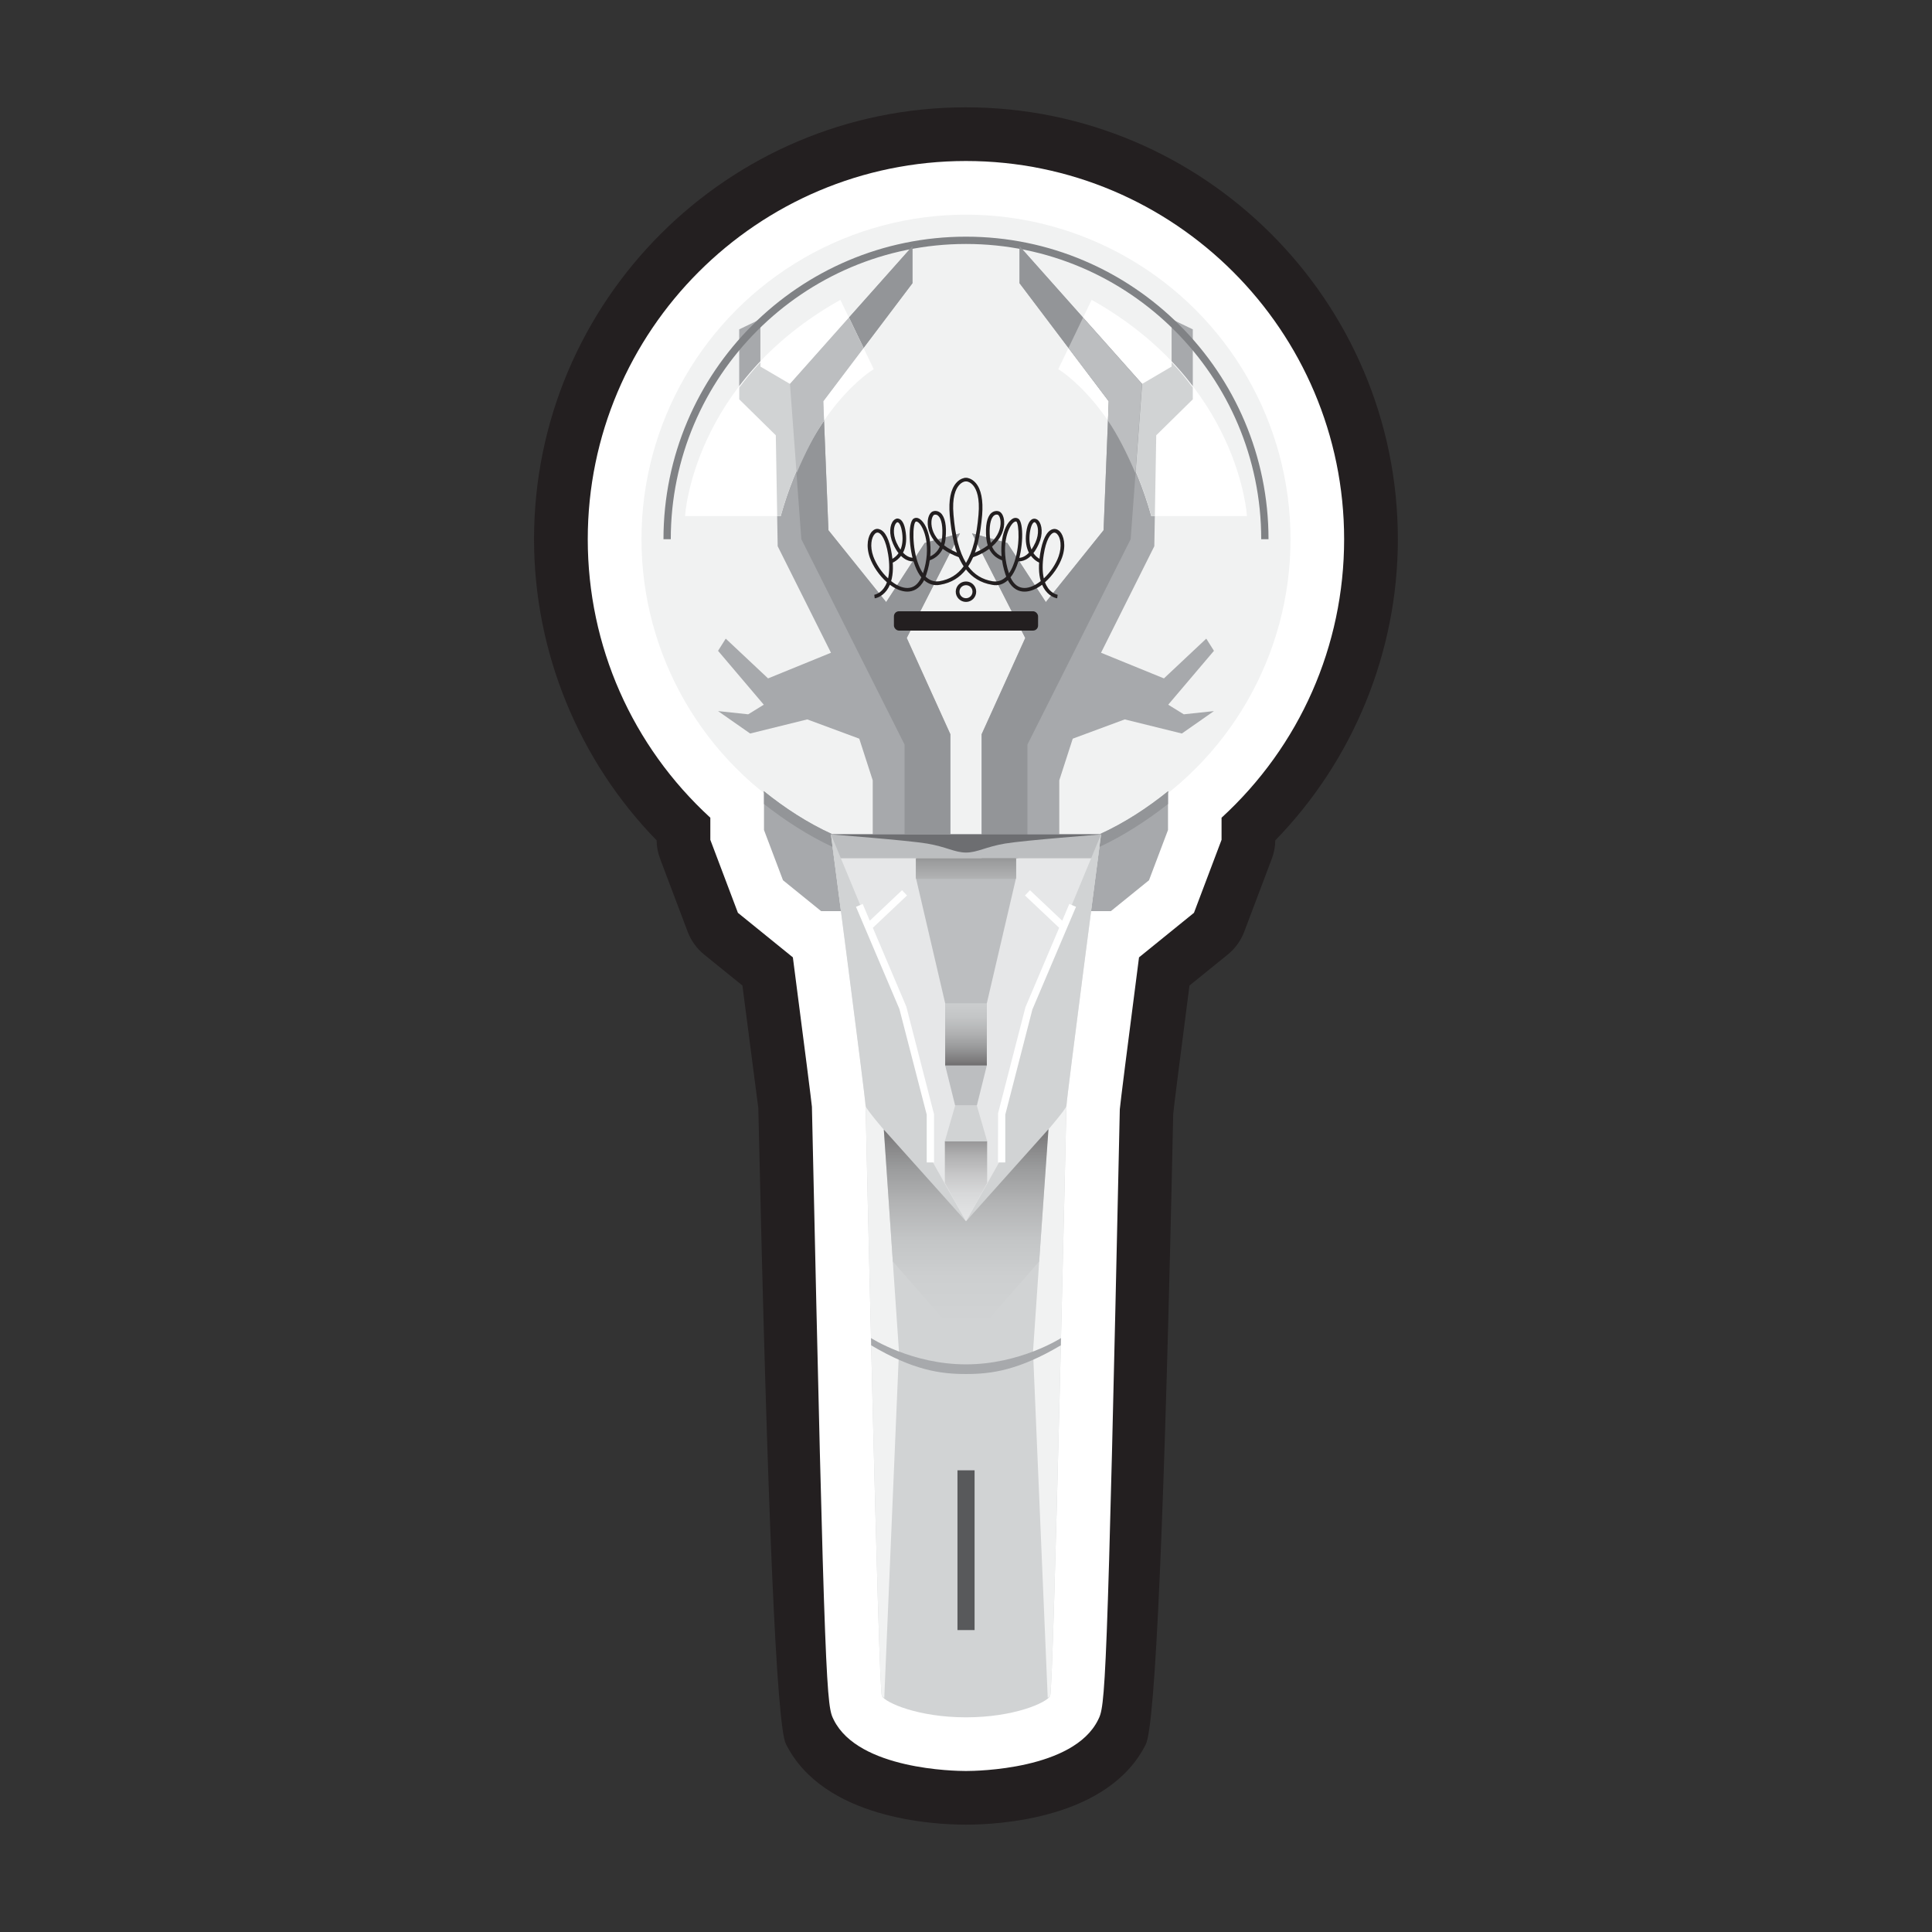 <?xml version="1.0" encoding="UTF-8"?><svg id="b" xmlns="http://www.w3.org/2000/svg" width="36" height="36" xmlns:xlink="http://www.w3.org/1999/xlink" viewBox="0 0 36 36"><rect x="0" y="0" width="36" height="36" fill="#333333" stroke="none"/><defs><linearGradient id="c" x1="18" y1="23.116" x2="18" y2="20.35" gradientUnits="userSpaceOnUse"><stop offset="0" stop-color="#e6e7e8"/><stop offset=".17" stop-color="#e2e3e4"/><stop offset=".313" stop-color="#d8d9da"/><stop offset=".447" stop-color="#c7c7c8"/><stop offset=".576" stop-color="#afafb0"/><stop offset=".7" stop-color="#908f90"/><stop offset=".821" stop-color="#6a6869"/><stop offset=".938" stop-color="#3d3a3b"/><stop offset="1" stop-color="#231f20"/></linearGradient><linearGradient id="d" x1="18" y1="18.306" x2="18" y2="20.297" gradientUnits="userSpaceOnUse"><stop offset="0" stop-color="#d1d3d4"/><stop offset=".178" stop-color="#cdcfd0"/><stop offset=".328" stop-color="#c3c5c6"/><stop offset=".468" stop-color="#b2b3b4"/><stop offset=".603" stop-color="#9a9b9c"/><stop offset=".733" stop-color="#7c7b7c"/><stop offset=".859" stop-color="#565455"/><stop offset=".981" stop-color="#2a2627"/><stop offset="1" stop-color="#231f20"/></linearGradient><linearGradient id="e" y1="17.54" x2="18" y2="15.053" xlink:href="#d"/><linearGradient id="f" x1="18.003" y1="24.659" x2="18.003" y2="19.839" xlink:href="#d"/></defs><path d="M18,34c-.611,0-2.659-.108-3.356-1.504q-.261-.517-.514-11.852c-.006-.032-.106-.823-.296-2.28l-.714-.578c-.138-.112-.243-.258-.306-.424l-.514-1.36c-.041-.11-.064-.226-.065-.343-1.457-1.496-2.284-3.517-2.284-5.611,0-4.438,3.61-8.048,8.048-8.048s8.048,3.61,8.048,8.048c0,2.095-.827,4.115-2.284,5.611-.001.117-.023.232-.065.343l-.514,1.36c-.062.166-.168.311-.306.424l-.714.578c-.189,1.457-.291,2.261-.303,2.396q-.241,11.21-.511,11.743c-.693,1.389-2.741,1.497-3.353,1.497Z" fill="#231f20" stroke-width="0"/><path d="M18,3c-3.886,0-7.048,3.162-7.048,7.048,0,1.988.827,3.853,2.284,5.189v.412l.514,1.36,1.024.83c.226,1.737.345,2.679.355,2.784.243,11.099.275,11.162.408,11.426.462.925,2.259.951,2.462.951s2-.026,2.46-.948c.135-.267.167-.33.407-11.382.013-.142.133-1.093.358-2.831l1.024-.83.514-1.36v-.412c1.457-1.336,2.284-3.2,2.284-5.189,0-3.886-3.162-7.048-7.048-7.048Z" fill="#fff" stroke-width="0"/><circle cx="18" cy="10.047" r="6.047" fill="#f1f2f2" stroke-width="0"/><path d="M17.23,10.119l-.717,1.1-1.076-1.339-.096-2.403,1.662-2.2v-.69l-2.284,2.567-.55-.323v-.884l-.395.19v1.303l.681.67.036,2.068.993,1.985-1.172.478-.789-.741-.143.227.852,1.004-.29.179-.562-.06.598.418,1.064-.263.969.359.251.777v1.267c.463.14.944.231,1.447.255v-2.383l-.813-1.794.992-1.949-.658.179Z" fill="#a7a9ac" stroke-width="0"/><path d="M18.77,10.119l.717,1.1,1.076-1.339.096-2.403-1.662-2.2v-.69s2.284,2.567,2.284,2.567l.55-.323v-.884l.395.19v1.303s-.681.67-.681.67l-.036,2.068-.993,1.985,1.172.478.789-.741.143.227-.852,1.004.29.179.562-.06-.598.418-1.064-.263-.969.359-.251.777v1.267c-.463.14-.944.231-1.447.255v-2.383s.813-1.794.813-1.794l-.992-1.949.658.179Z" fill="#a7a9ac" stroke-width="0"/><path d="M23.637,10.047h-.136c0-3.033-2.468-5.501-5.501-5.501s-5.501,2.468-5.501,5.501h-.136c0-3.109,2.528-5.637,5.637-5.637s5.637,2.528,5.637,5.637Z" fill="#808285" stroke-width="0"/><path d="M16.855,13.874v2.08c.278.056.561.098.853.112v-2.383l-.813-1.794.992-1.949-.658.179-.717,1.1-1.076-1.339-.096-2.403,1.662-2.2v-.69l-2.284,2.567.214,2.893,1.923,3.826Z" fill="#939598" stroke-width="0"/><path d="M15.659,5.588l.622,1.291s-1.16.681-1.734,2.738h-1.782s.134-2.484,2.893-4.029Z" fill="#fff" stroke-width="0"/><path d="M20.341,5.588l-.622,1.291s1.16.681,1.734,2.738h1.782s-.134-2.484-2.893-4.029Z" fill="#fff" stroke-width="0"/><path d="M15.355,7.837l-.014-.36.75-.993-.272-.566-1.099,1.236-.55-.323v-.082c-.149.158-.276.314-.395.472v.22l.681.67.026,1.506h.065c.217-.778.518-1.358.808-1.78Z" fill="#d1d3d4" stroke-width="0"/><path d="M22.226,7.441v-.22c-.119-.158-.245-.314-.395-.472v.082l-.55.323-1.099-1.236-.272.566.75.993-.014.36c.29.422.591,1.002.808,1.78h.065l.026-1.506.681-.67Z" fill="#d1d3d4" stroke-width="0"/><path d="M16.129,20.601s.239,10.873.303,11.0.68.399,1.568.399,1.504-.271,1.568-.399.303-11.0.303-11c0,.128-1.871,2.156-1.871,2.156,0,0-1.871-2.029-1.871-2.156Z" fill="#d1d3d4" stroke-width="0"/><path d="M20.491,15.546h-4.981l-.025.003s.645,4.926.645,5.053,1.871,2.156,1.871,2.156c0,0,1.871-2.029,1.871-2.156s.645-5.053.645-5.053l-.025-.003Z" fill="#e6e7e8" stroke-width="0"/><polygon points="17.606 21.264 17.606 22.043 18 22.757 18.394 22.043 18.394 21.264 17.606 21.264" fill="url(#c)" stroke-width="0"/><path d="M15.484,15.548l.025-.003s0,0,0,0c-.464-.211-.886-.488-1.278-.803l.005.039v.685l.354.936.711.576h.37c-.105-.806-.187-1.43-.187-1.43Z" fill="#a7a9ac" stroke-width="0"/><path d="M14.236,14.982c.396.31.819.585,1.279.8-.018-.136-.031-.235-.031-.235l.025-.003s0,0,0,0c-.464-.211-.886-.488-1.278-.803l.005.039v.202Z" fill="#939598" stroke-width="0"/><path d="M20.516,15.548l-.025-.003s0,0-0,0c.464-.211.886-.488,1.278-.803l-.005.039v.685s-.354.936-.354.936l-.711.576h-.37c.105-.806.187-1.43.187-1.43Z" fill="#a7a9ac" stroke-width="0"/><path d="M21.764,14.982c-.396.31-.819.585-1.279.8.018-.136.031-.235.031-.235l-.025-.003s0,0-0,0c.464-.211.886-.488,1.278-.803l-.005.039v.202Z" fill="#939598" stroke-width="0"/><path d="M19.145,13.874v2.08c-.278.056-.561.098-.853.112v-2.383s.813-1.794.813-1.794l-.992-1.949.658.179.717,1.1,1.076-1.339.096-2.403-1.662-2.2v-.69s2.284,2.567,2.284,2.567l-.214,2.893-1.923,3.826Z" fill="#939598" stroke-width="0"/><path d="M20.457,15.993c.036-.275.058-.445.058-.445l-.025-.003h-4.981l-.025.003s.022.17.058.445h4.915Z" fill="#bcbec0" stroke-width="0"/><path d="M19.871,20.601c0,.034-.138.208-.333.438l-.006.008-.283,4.137.274,6.453c.011-.011.041-.026.045-.036.064-.128.303-11.0.303-11Z" fill="#f1f2f2" stroke-width="0"/><path d="M16.129,20.601c0,.034.138.208.333.438l.006.008.283,4.137-.274,6.453c-.011-.011-.041-.026-.045-.036-.064-.128-.303-11-.303-11Z" fill="#f1f2f2" stroke-width="0"/><path d="M19.767,25.068c.001-.045.002-.089.003-.135,0,0-.759.49-1.77.49s-1.77-.49-1.77-.49c.001.045.002.089.003.135.783.464,1.288.535,1.767.535s.984-.071,1.767-.535Z" fill="#a7a9ac" stroke-width="0"/><path d="M20.516,15.548l-1.341,3.236-.478,1.853v.879l-.696,1.242s1.871-2.029,1.871-2.156.645-5.053.645-5.053Z" fill="#d1d3d4" stroke-width="0"/><path d="M15.484,15.548l1.341,3.236.478,1.853v.879s.696,1.242.696,1.242c0,0-1.871-2.029-1.871-2.156,0-.128-.645-5.053-.645-5.053Z" fill="#d1d3d4" stroke-width="0"/><polygon points="19.925 16.844 19.793 17.156 19.192 16.588 19.099 16.686 19.736 17.288 19.108 18.767 18.598 20.743 18.596 21.66 18.732 21.66 18.732 20.77 19.237 18.81 20.05 16.897 19.925 16.844" fill="#fff" stroke-width="0"/><polygon points="16.264 17.288 16.901 16.686 16.808 16.588 16.207 17.156 16.075 16.844 15.95 16.897 16.759 18.801 17.268 20.77 17.268 21.66 17.404 21.66 17.404 20.761 16.888 18.757 16.264 17.288" fill="#fff" stroke-width="0"/><rect x="17.841" y="27.397" width=".319" height="2.977" fill="#58595b" stroke-width="0"/><path d="M15.355,7.837l-.014-.36.75-.993-.272-.566-1.099,1.236.123,1.662c.163-.383.337-.722.513-.979Z" fill="#bcbec0" stroke-width="0"/><path d="M20.645,7.837l.014-.36-.75-.993.272-.566,1.099,1.236-.123,1.662c-.163-.383-.337-.722-.513-.979Z" fill="#bcbec0" stroke-width="0"/><path d="M18,15.886c.212,0,.37-.108.73-.168s1.786-.17,1.786-.17l-.025-.003h-4.981l-.025.003s1.425.11,1.786.17.518.168.73.168Z" fill="#6d6e71" stroke-width="0"/><polygon points="17.073 15.993 17.066 16.001 17.066 16.354 17.612 18.695 17.612 19.853 17.798 20.601 18 20.601 18.202 20.601 18.388 19.853 18.388 18.695 18.934 16.354 18.934 16.001 18.927 15.993 17.073 15.993" fill="#bcbec0" stroke-width="0"/><polygon points="18.202 20.601 17.798 20.601 17.606 21.264 18.394 21.264 18.202 20.601" fill="#d1d3d4" stroke-width="0"/><rect x="17.612" y="18.695" width=".776" height="1.158" fill="url(#d)" stroke-width="0"/><polygon points="17.073 15.993 17.066 16.001 17.066 16.354 17.071 16.378 18.929 16.378 18.934 16.354 18.934 16.001 18.927 15.993 17.073 15.993" fill="url(#e)" stroke-width="0"/><polygon points="18 22.757 16.469 21.048 16.637 23.507 18 25.065 19.363 23.507 19.537 21.04 18 22.757" fill="url(#f)" stroke-width="0"/><path d="M19.701,11.149c-.005,0-.126-.017-.223-.147-.024-.032-.044-.068-.06-.106-.105.078-.218.128-.326.128h-.004c-.094,0-.219-.041-.308-.213-.082.076-.181.11-.296.086-.215-.036-.371-.141-.484-.286-.113.145-.268.25-.485.286-.108.021-.213-.011-.296-.086-.089.171-.213.211-.307.213h-.004c-.108,0-.221-.049-.326-.128-.016.038-.036.074-.06.106-.097.13-.218.147-.223.147l-.008-.066c.003-.001.1-.016.178-.124.023-.032.043-.068.057-.109-.141-.125-.26-.298-.318-.461-.078-.223-.033-.408.041-.486.038-.04.086-.061.14-.04.105.032.186.194.227.456.033.203.029.373-.011.509.098.078.203.128.302.128h.003c.112-.001.198-.068.258-.198-.045-.056-.084-.126-.117-.213-.12-.309-.136-.812-.028-.881.04-.024.084-.019.129.017.15.117.272.537.11,1.022-.004.015-.009.028-.015.04.065.065.146.102.256.088.19-.032.339-.122.453-.278-.171-.26-.23-.624-.259-.955-.023-.279.017-.48.12-.599.077-.089.162-.094.165-.096h.032c.005.001.09.007.167.096.102.118.142.32.12.599-.029.331-.088.695-.26.955.114.155.264.246.453.278.112.017.191-.023.256-.086-.005-.013-.011-.027-.015-.041-.162-.485-.04-.905.11-1.022.044-.036.089-.041.13-.017.108.07.092.574-.029.882-.033.086-.072.157-.117.211.06.13.147.197.259.198h.003c.098,0,.203-.051.302-.128-.04-.136-.044-.306-.011-.509.041-.26.122-.422.227-.456.049-.016.097-.003.14.04.074.078.12.263.041.486-.057.163-.177.336-.318.461.015.041.035.077.057.109.078.108.175.122.179.124l-.009.066ZM16.351,9.924c-.019,0-.036.009-.052.027-.062.065-.093.229-.027.414.052.145.154.299.276.412.028-.121.029-.272.001-.448-.044-.268-.122-.384-.182-.403-.005-.001-.012-.003-.017-.003ZM19.649,9.924c-.007,0-.012.001-.019.003-.06.02-.138.134-.181.403-.028.175-.027.327.001.448.122-.113.225-.267.276-.412.065-.186.036-.349-.027-.414-.017-.017-.035-.027-.052-.027ZM18.926,9.718c-.012,0-.027.008-.037.016-.109.085-.251.461-.089.947,0,0,0,.001.001.001.032-.046.059-.098.078-.149.14-.344.106-.78.06-.813-.004-.003-.008-.003-.013-.003ZM17.074,9.718c-.005,0-.009.001-.013.004-.053.036-.073.478.057.806.021.052.046.105.081.153h0c.162-.488.02-.862-.088-.947-.011-.008-.025-.016-.037-.016ZM18.012,8.971h-.027s-.06.005-.118.074c-.061.072-.128.225-.1.546.033.4.109.695.233.898.124-.203.199-.498.233-.898.027-.314-.036-.466-.094-.539-.06-.076-.124-.081-.126-.081Z" fill="#231f20" stroke-width="0"/><path d="M18,11.216c-.105,0-.191-.086-.191-.191s.086-.19.191-.19.19.085.19.19-.085.191-.19.191ZM18,10.904c-.068,0-.122.054-.122.121,0,.068.054.122.122.122.066,0,.121-.054.121-.122s-.053-.121-.121-.121Z" fill="#231f20" stroke-width="0"/><path d="M16.609,10.495l-.019-.066c.005-.001.089-.028.153-.121-.035-.045-.069-.101-.101-.173-.084-.186-.061-.359.005-.433.029-.033.066-.048.102-.035.045.013.104.069.128.255.023.169-.005.29-.051.376.108.114.202.094.213.092l.017.066c-.008.001-.133.035-.267-.098-.08.105-.178.136-.181.137ZM16.725,9.731c-.009,0-.02.008-.027.016-.043.049-.069.193.005.359.025.056.051.1.076.136.032-.073.049-.174.032-.311-.019-.134-.054-.19-.081-.198-.001-.001-.004-.001-.005-.001Z" fill="#231f20" stroke-width="0"/><path d="M17.302,10.447l-.013-.066c.008-.001.15-.031.223-.197-.173-.149-.234-.324-.225-.469.007-.101.049-.177.108-.19.048-.012.092,0,.132.033.081.072.116.239.093.47-.004.051-.013.094-.027.134.08.061.182.117.311.162l-.024.064c-.126-.045-.23-.1-.314-.161-.092.186-.263.219-.264.219ZM17.43,9.589c-.007,0-.013.001-.02.003-.017.004-.049.045-.054.128-.007.121.043.267.182.396.007-.028.012-.059.016-.092.019-.203-.008-.357-.072-.413-.016-.015-.033-.021-.052-.021Z" fill="#231f20" stroke-width="0"/><path d="M19.391,10.495c-.003-.001-.101-.032-.181-.138-.132.13-.258.101-.267.1l.019-.066c.003.003.102.023.211-.092-.045-.086-.073-.207-.051-.376.024-.186.082-.242.128-.255.032-.009.073.001.101.035.066.074.089.247.005.433-.032.07-.065.126-.1.17.065.097.151.124.153.124l-.019.066ZM19.275,9.731c-.003,0-.004,0-.005.001-.027.008-.062.064-.081.198-.017.136,0,.236.032.309.025-.036.049-.08.074-.134.074-.166.048-.311.005-.359-.007-.008-.016-.016-.025-.016Z" fill="#231f20" stroke-width="0"/><path d="M18.699,10.447c-.003,0-.175-.033-.267-.219-.082.061-.186.116-.314.161l-.024-.064c.129-.045.231-.101.311-.162-.012-.04-.021-.084-.027-.134-.021-.231.013-.399.094-.47.038-.033.086-.045.133-.033.057.013.1.089.106.19.009.145-.053.32-.226.469.073.166.216.195.225.197l-.012.066ZM18.57,9.589c-.019,0-.036.007-.052.021-.064.056-.09.21-.072.413.004.033.009.064.016.092.14-.129.189-.275.182-.396-.005-.082-.037-.124-.053-.128-.008-.001-.015-.003-.021-.003Z" fill="#231f20" stroke-width="0"/><rect x="16.657" y="11.39" width="2.686" height=".36" rx=".094" ry=".094" fill="#231f20" stroke-width="0"/></svg>